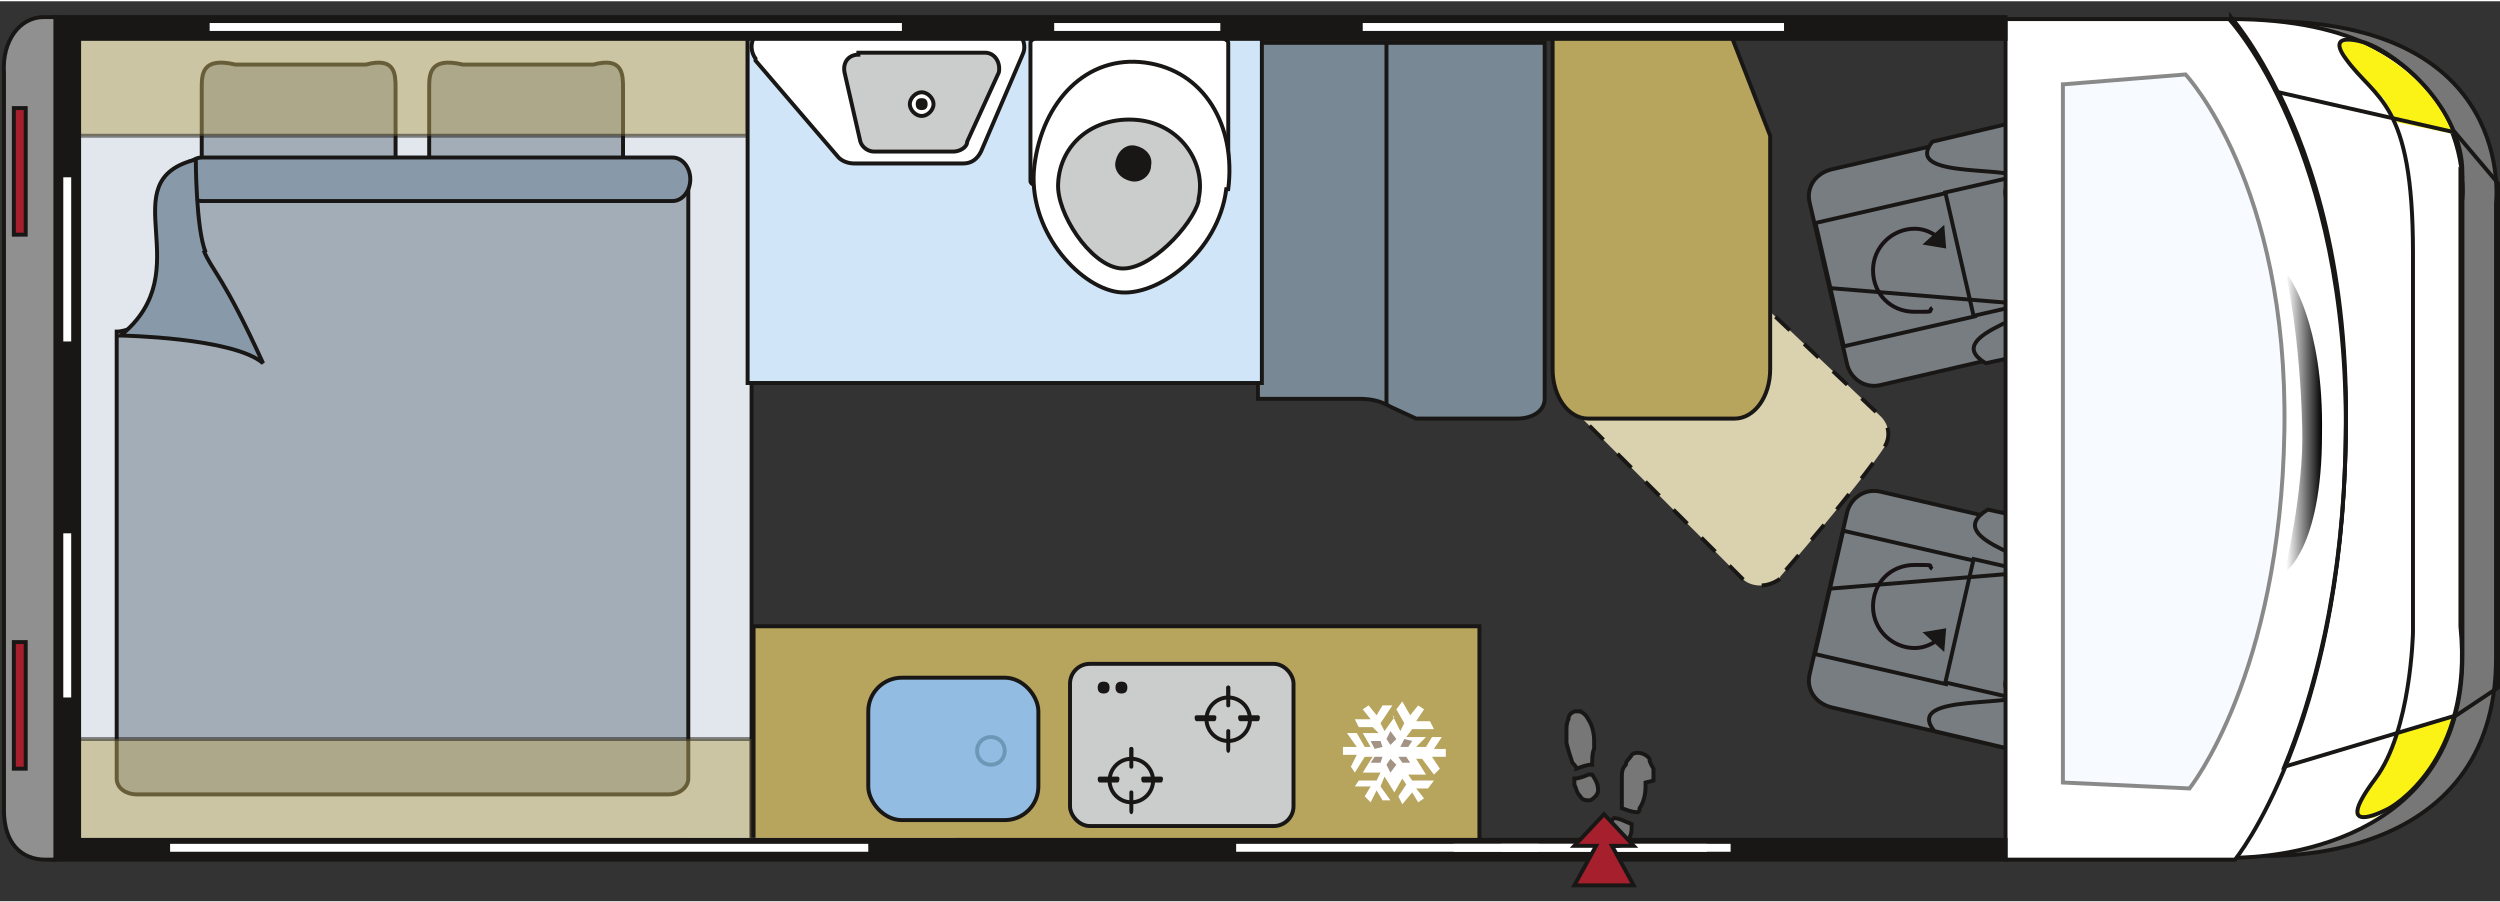 <?xml version="1.0" encoding="UTF-8"?>
<svg xmlns="http://www.w3.org/2000/svg" width="44.6mm" height="16.1mm" xmlns:xlink="http://www.w3.org/1999/xlink" version="1.1" viewBox="0 0 126.4 45.5">
  <rect x="0" y="0" width="126.4" height="45.5" fill="#333333" stroke="none"/>
  <defs>
    <linearGradient id="Linearer_Verlauf_1" data-name="Linearer Verlauf 1" x1="115.6" y1="21.4" x2="117.4" y2="21.4" gradientUnits="userSpaceOnUse">
      <stop offset="0" stop-color="#fff"/>
      <stop offset="1" stop-color="#000"/>
    </linearGradient>
  </defs>
  <!-- Generator: Adobe Illustrator 28.6.0, SVG Export Plug-In . SVG Version: 1.2.0 Build 709)  -->
  <g>
    <g id="nachbau">
      <g>
        <path d="M90,29.2c-.7.5-1.5.4-1.9,0l-9.3-9.3c-.4-.5,0-1.3.7-1.8l6.1-4.3c.7-.5,1.5-.4,1.9,0l7.6,7.2c.4.4.5,1,.2,1.5-1.3,2-5.3,6.6-5.3,6.6Z" fill="#dad1af"/>
        <path d="M90,29.2c-.7.5-1.5.4-1.9,0l-9.3-9.3c-.4-.5,0-1.3.7-1.8l6.1-4.3c.7-.5,1.5-.4,1.9,0l7.6,7.2c.4.4.5,1,.2,1.5-1.3,2-5.3,6.6-5.3,6.6Z" fill="none" stroke="#181715" stroke-dasharray="1 1" stroke-width=".2"/>
      </g>
      <path d="M80.3,21.1h7.4c1,0,1.8-1.1,1.8-2.5V6.8l-2.1-5.4h-8.9v17.2c0,1.4.8,2.5,1.8,2.5Z" fill="#b7a45d" stroke="#181715" stroke-width=".2"/>
      <g>
        <path d="M63.6,20.1h5.1c.6,0,1.1.1,1.6.4l1.3.6h5.1c.8,0,1.4-.4,1.4-1V2.1h-14.5v18Z" fill="#788895" stroke="#181715" stroke-width=".2"/>
        <line x1="70.1" y1="20.4" x2="70.1" y2="2.1" fill="none" stroke="#181715" stroke-width=".2"/>
      </g>
      <rect x="3.5" y="1.6" width="34.5" height="40.9" fill="#e1e7ed" stroke="#181715" stroke-width=".2"/>
      <g>
        <path d="M6,16.7c4.1-.6,3.1-8.6,3.6-8.6h24.2c.5,0,1,.3,1,.8v30.4c0,.4-.4.8-1,.8H6.9c-.5,0-1-.3-1-.8v-22.6Z" fill="#a3adb7" stroke="#181715" stroke-width=".2"/>
        <path d="M30,3.2c1.5-.4,1.5.5,1.5,1.2v3.6c0,.7.2,1.6-1.4,1.2h-6.9c-1.5.4-1.5-.5-1.5-1.2v-3.6c0-.7,0-1.6,1.7-1.2h6.6Z" fill="#a3adb7" stroke="#181715" stroke-width=".2"/>
        <path d="M18.5,3.2c1.5-.4,1.5.5,1.5,1.2v3.6c0,.7.2,1.6-1.4,1.2h-6.9c-1.5.4-1.5-.5-1.5-1.2v-3.6c0-.7,0-1.6,1.7-1.2h6.6Z" fill="#a3adb7" stroke="#181715" stroke-width=".2"/>
        <path d="M9.3,9c0,.6.4,1.1.9,1.1h23.8c.5,0,.9-.5.9-1.1h0c0-.6-.4-1.1-.9-1.1H10.2c-.5,0-.9.5-.9,1.1h0Z" fill="#889aaa" stroke="#181715" stroke-width=".2"/>
        <path d="M10.3,12.6c.4,1,1,1.3,3,5.7-1.5-1.3-7.2-1.4-7.2-1.4,4.1-3.3-.6-7.8,3.8-8.9,0,0,0,3.5.5,4.7Z" fill="#889aaa" stroke="#181715" stroke-width=".2"/>
      </g>
      <rect x="3.5" y="1.6" width="34.3" height="5.2" fill="#b7a45d" opacity=".5" stroke="#181715" stroke-width=".2"/>
      <rect x="3.5" y="37.3" width="34.5" height="5.2" fill="#b7a45d" opacity=".5" stroke="#181715" stroke-width=".2"/>
      <rect x="37.8" y="1.6" width="26" height="17.7" fill="#d1e5f9" stroke="#181715" stroke-width=".2"/>
      <path d="M53.3,9.5c-.6,0-1.2-.2-1.2-.4V2.1c0-.2.5-.4,1.2-.4h7.6c.6,0,1.2.2,1.2.4v7c0,.2-.5.4-1.2.4h-7.6Z" fill="#fff" stroke="#181715" stroke-width=".2"/>
      <g>
        <path d="M62,9.5c-.4,3.2-3.5,5.5-5.5,5.2s-4.6-3.2-4.2-6.4,2.6-5.6,5.6-5.2c3,.4,4.6,3.2,4.2,6.4Z" fill="#fff" stroke="#181715" stroke-width=".2"/>
        <path d="M60.6,10.1c-.3,1.2-2.5,3.6-4,3.4s-3.2-2.8-3.1-4.3c.1-2,1.8-3.4,4-3.2s3.5,2.2,3.1,4Z" fill="#cbcccc" stroke="#181715" stroke-width=".2"/>
        <path d="M58.2,8.3c0,.5-.5.9-1,.8s-.9-.5-.8-1,.5-.9,1-.8.9.5.8,1Z" fill="#181715"/>
      </g>
      <path d="M38.2,3l4.2,4.9c.2.2.5.3.8.3h5.5c.4,0,.7-.2.9-.6l2.1-4.9c.3-.6-.2-1.4-.9-1.4h-11.8c-.8,0-1.3.9-.8,1.6Z" fill="#fff" stroke="#181715" stroke-width=".2"/>
      <path d="M43.4,2.6h6.4c.5,0,.8.5.7,1l-1.6,3.5c0,.3-.4.5-.7.5h-4c-.3,0-.6-.2-.7-.5l-.8-3.5c-.1-.5.2-.9.7-.9Z" fill="#cbcccc" stroke="#181715" stroke-width=".2"/>
      <g>
        <path d="M46.6,5.8c-.3,0-.6-.3-.6-.6s.3-.6.6-.6.6.3.6.6-.3.6-.6.6Z" fill="#fff" stroke="#181715" stroke-width=".2"/>
        <path d="M46.6,5.5c-.2,0-.3-.1-.3-.3s.1-.3.3-.3.3.1.3.3-.1.3-.3.3Z" fill="#181715"/>
      </g>
      <rect x="38.1" y="31.6" width="36.7" height="11.3" fill="#b7a45d" stroke="#181715" stroke-width=".2"/>
      <rect x="43.9" y="34.2" width="8.6" height="7.2" rx="1.7" ry="1.7" fill="#93bce2" stroke="#181715" stroke-width=".2"/>
      <path d="M50.1,37.2c-.4,0-.7.3-.7.7s.3.7.7.7.7-.3.7-.7-.3-.7-.7-.7Z" fill="#93bce2" stroke="#6d97b6" stroke-width=".2"/>
      <rect x="54.1" y="33.5" width="11.3" height="8.2" rx="1" ry="1" fill="#cbcccc" stroke="#181715" stroke-width=".2"/>
      <g>
        <path d="M62.2,35.6c0,0,0,.1-.1.1h0c0,0-.1,0-.1-.1v-.9c0,0,0-.1.1-.1h0c0,0,.1,0,.1.1v.9Z" fill="#3f3f3e"/>
        <path d="M62.1,37.4c-.6,0-1.1-.5-1.1-1.1s.5-1.1,1.1-1.1,1.1.5,1.1,1.1-.5,1.1-1.1,1.1Z" fill="#cbcccc" stroke="#181715" stroke-width=".2"/>
        <path d="M62.2,37.8c0,0,0,.2-.1.2h0c0,0-.1,0-.1-.2v-.9c0,0,0-.1.1-.1h0c0,0,.1,0,.1.1v.9Z" fill="#181715"/>
        <path d="M62.2,35.6c0,0,0,.1-.1.1h0c0,0-.1,0-.1-.1v-.9c0,0,0-.1.1-.1h0c0,0,.1,0,.1.1v.9Z" fill="#181715"/>
        <path d="M62.7,36.4c0,0-.1,0-.1-.2h0c0,0,0-.1.1-.1h.9c0,0,.1,0,.1.1h0c0,0,0,.2-.1.2h-.9Z" fill="#181715"/>
        <path d="M60.5,36.4c0,0-.1,0-.1-.2h0c0,0,0-.1.1-.1h.9c0,0,.1,0,.1.1h0c0,0,0,.2-.1.2h-.9Z" fill="#181715"/>
      </g>
      <g>
        <path d="M57.3,38.7c0,0,0,.1-.1.1h0c0,0-.1,0-.1-.1v-.9c0,0,0-.1.1-.1h0c0,0,.1,0,.1.1v.9Z" fill="#3f3f3e"/>
        <path d="M57.2,40.5c-.6,0-1.1-.5-1.1-1.1s.5-1.1,1.1-1.1,1.1.5,1.1,1.1-.5,1.1-1.1,1.1Z" fill="#cbcccc" stroke="#181715" stroke-width=".2"/>
        <path d="M57.3,40.9c0,0,0,.2-.1.2h0c0,0-.1,0-.1-.2v-.9c0,0,0-.1.1-.1h0c0,0,.1,0,.1.1v.9Z" fill="#181715"/>
        <path d="M57.3,38.7c0,0,0,.1-.1.1h0c0,0-.1,0-.1-.1v-.9c0,0,0-.1.1-.1h0c0,0,.1,0,.1.1v.9Z" fill="#181715"/>
        <path d="M57.8,39.5c0,0-.1,0-.1-.2h0c0,0,0-.1.1-.1h.9c0,0,.1,0,.1.1h0c0,0,0,.2-.1.2h-.9Z" fill="#181715"/>
        <path d="M55.6,39.5c0,0-.1,0-.1-.2h0c0,0,0-.1.1-.1h.9c0,0,.1,0,.1.1h0c0,0,0,.2-.1.2h-.9Z" fill="#181715"/>
      </g>
      <path d="M55.8,35c-.2,0-.3-.1-.3-.3s.1-.3.3-.3.3.1.3.3-.1.3-.3.3Z" fill="#181715"/>
      <path d="M56.7,35c-.2,0-.3-.1-.3-.3s.1-.3.3-.3.3.1.3.3-.1.3-.3.3Z" fill="#181715"/>
      <g>
        <path d="M70.4,36.1l.4.8.2-.4-.4-.7.3-.4.4.7.4-.5.3.2-.4.6h.7s.2.4.2.4h-1.1l-.3.4h1c0,0-.5.5-.5.5h.5l.3-.5h.5l-.4.6h.6v.4h-.7l.4.6-.3.3-.6-.8h-.3l.5.8h-.9s.2.3.2.3h1.1s-.3.4-.3.4h-.6s.4.5.4.5l-.3.2-.3-.5-.5.6-.2-.4.4-.6-.2-.3-.4.7-.5-.8-.2.5.5.7h-.4l-.3-.5-.3.6-.3-.3.3-.5h-.8l.2-.3h.9s.2-.4.2-.4h-.9l.5-.8h-.4l-.5.8-.2-.3.3-.6h-.7v-.4h.7l-.5-.7h.5l.4.7h.3l-.4-.7h.8l-.3-.3h-.7l-.2-.4h.8l-.4-.5.3-.2.4.5.3-.5h.5l-.6.9.2.4.5-.7Z" fill="#fff" stroke="#0ba1e2" stroke-width="0"/>
        <g>
          <polygon points="70.3 36.9 70.6 37.3 70.3 37.6 70.1 37.3 70.3 36.9" fill="#a39384" stroke="#0ba1e2" stroke-width="0"/>
          <polygon points="70.3 38.3 70.6 38.6 70.3 39 70.1 38.6 70.3 38.3" fill="#a39384" stroke="#0ba1e2" stroke-width="0"/>
          <polygon points="70.7 38.2 71.1 38.2 71.3 38.5 70.9 38.5 70.7 38.2" fill="#a39384" stroke="#0ba1e2" stroke-width="0"/>
          <polygon points="69.3 38.5 69.8 38.5 69.9 38.2 69.5 38.2 69.3 38.5" fill="#a39384" stroke="#0ba1e2" stroke-width="0"/>
          <polygon points="70.8 37.7 71.2 37.7 71.4 37.4 71 37.3 70.8 37.7" fill="#a39384" stroke="#0ba1e2" stroke-width="0"/>
          <polygon points="69.3 37.4 69.8 37.4 69.9 37.7 69.5 37.8 69.3 37.4" fill="#a39384" stroke="#0ba1e2" stroke-width="0"/>
        </g>
      </g>
    </g>
    <g id="rahmen_x2F_fahrzeug">
      <g>
        <g>
          <g>
            <path d="M93.4,25.8c.2-.7.9-1.2,1.7-1l8.6,2c.8.2,1.3.9,1.1,1.7l-1.9,8.2c-.2.7-.9,1.2-1.7,1l-8.6-2c-.8-.2-1.3-.9-1.1-1.7l1.9-8.2Z" fill="#787d82" stroke="#181715" stroke-width=".2"/>
            <rect x="92.5" y="27.2" width="6.4" height="6.8" transform="translate(44.6 117.1) rotate(-77.1)" fill="#787d82" stroke="#181715" stroke-width=".2"/>
            <rect x="97.7" y="29.9" width="6.4" height="3.8" transform="translate(47.4 123) rotate(-77.1)" fill="#787d82" stroke="#181715" stroke-width=".2"/>
            <line x1="92.5" y1="29.7" x2="103.4" y2="28.8" fill="#181715" stroke="#181715" stroke-width=".2"/>
            <path d="M103.8,29.3c.2-1-5.9-2-3.3-3.6l3.7.8c.8.2,1.3,1,1.1,1.9l-1.9,8.2c-.2.9-1,1.4-1.8,1.2l-3.8-.9c-1.6-2,4.5-1.1,4.7-2l1.4-5.7Z" fill="#787d82" stroke="#181715" stroke-width=".2"/>
            <path d="M102.5,29.6c.1-.5.7-.8,1.4-.6h0c.6.1,1.1.7,1,1.2l-1.1,4.8c-.1.5-.7.8-1.4.6h0c-.6-.1-1.1-.7-1-1.2l1.1-4.8Z" fill="#787d82" stroke="#181715" stroke-width=".2"/>
          </g>
          <g>
            <path d="M98.1,32.2c-.4.3-.8.5-1.3.5-1.1,0-2.1-.9-2.1-2.1s.9-2.1,2.1-2.1.6,0,.9.2" fill="none" stroke="#181215" stroke-width=".2"/>
            <polygon points="98.3 32.9 97.2 31.9 98.4 31.7 98.3 32.9" fill="#181715"/>
          </g>
        </g>
        <g>
          <g>
            <path d="M93.4,18.4c.2.7.9,1.2,1.7,1l8.6-2c.8-.2,1.3-.9,1.1-1.7l-1.9-8.2c-.2-.7-.9-1.2-1.7-1l-8.6,2c-.8.2-1.3.9-1.1,1.7l1.9,8.2Z" fill="#787d82" stroke="#181715" stroke-width=".2"/>
            <rect x="92.4" y="10.4" width="6.8" height="6.4" transform="translate(-.6 21.7) rotate(-12.9)" fill="#787d82" stroke="#181715" stroke-width=".2"/>
            <rect x="99" y="9.2" width="3.8" height="6.4" transform="translate(-.2 22.8) rotate(-12.9)" fill="#787d82" stroke="#181715" stroke-width=".2"/>
            <line x1="92.5" y1="14.5" x2="103.4" y2="15.4" fill="#181715" stroke="#181715" stroke-width=".2"/>
            <path d="M102.4,9.1c-.2-.9-6.3,0-4.7-2l3.8-.9c.8-.2,1.6.4,1.8,1.2l1.9,8.2c.2.9-.3,1.7-1.1,1.9l-3.7.8c-2.5-1.5,3.5-2.5,3.3-3.6l-1.4-5.7Z" fill="#787d82" stroke="#181715" stroke-width=".2"/>
            <path d="M102.5,14.6c.1.5.7.8,1.4.6h0c.6-.1,1.1-.7,1-1.2l-1.1-4.8c-.1-.5-.7-.8-1.4-.6h0c-.6.1-1.1.7-1,1.2l1.1,4.8Z" fill="#787d82" stroke="#181715" stroke-width=".2"/>
          </g>
          <g>
            <path d="M98.1,12c-.4-.3-.8-.5-1.3-.5-1.1,0-2.1.9-2.1,2.1s.9,2.1,2.1,2.1.6,0,.9-.2" fill="none" stroke="#181215" stroke-width=".2"/>
            <polygon points="98.3 11.3 97.2 12.3 98.4 12.5 98.3 11.3" fill="#181715"/>
          </g>
        </g>
        <g>
          <path d="M114.5.9v2.5c1.8,3.1,4.3,9.2,4.1,18.6-.2,9.6-2.5,15.7-4.1,18.8v2.4s11.7.6,11.7-10V10.2s1.1-9.2-11.7-9.2Z" fill="#777" stroke="#181715" stroke-width=".2"/>
          <path d="M112.8.8h0c.5.6,6,7.2,5.8,21.2-.2,14.3-5.3,20.9-5.6,21.3,1.6,0,11.5-.5,11.5-10.2V10.1s1.1-9.2-11.7-9.2Z" fill="#fff" stroke="#181715" stroke-width=".2"/>
          <g>
            <path d="M121.1,6.1l2.9.6c-1.2-3.3-4.9-4.7-4.9-4.7,0,0-.9,0-.8.3,0,.7,2.2,2.6,2.2,2.6l.7,1.2Z" fill="#fbf315"/>
            <path d="M120.6,38.6s-1.5,1.7-1.5,2.5c0,.3.9.2.9.2,0,0,3.4-1.7,4.1-5.2l-2.8.8-.7,1.6Z" fill="#fbf315"/>
            <path d="M124.5,8.7c0-3.3-3.2-6-4.9-6.6,0,0-2.1-.7-1,.8,1.5,2.1,3.4,2.1,3.4,9.8v19.2s-.1,5-1.9,7.4c-2.4,3.2.7,1.5.7,1.5,0,0,4.3-2.3,3.6-9.2,0,0,0-14.9,0-23Z" fill="none" stroke="#181715" stroke-width=".2"/>
          </g>
          <path d="M101.4.9v42.5h11.6s5.4-6.6,5.6-21.3c.2-14.7-5.9-21.2-5.9-21.2h-11.4Z" fill="#fff" stroke="#181715" stroke-width=".2"/>
          <path d="M115.7,13.9s1.8,2.3,1.7,8c0,5.8-1.9,7-1.9,7,0,0,1-4.2.9-7.3-.1-4.6-.8-7.7-.8-7.7Z" fill="url(#Linearer_Verlauf_1)"/>
          <path d="M124,6.6l-8.8-2c1.7,3.4,3.6,9.1,3.4,17.4-.1,7.8-1.7,13.3-3.1,16.7l8.7-2.6,2.1-1.4V9.2l-2.2-2.6Z" fill="none" stroke="#181715" stroke-width=".2"/>
        </g>
        <path d="M104.3,4.1v35.4l6.4.3s4.6-5.7,4.8-18.1c.2-12.5-5-18-5-18l-6.2.5Z" fill="#f0f7fe" opacity=".5" stroke="#181715" stroke-width=".2"/>
      </g>
      <rect x="34.7" y="42.3" width="13.6" height=".4" fill="#fff"/>
      <rect x="5.7" y="42.5" width="21.8" height=".4" fill="#fff"/>
      <polygon points="101.4 42.4 4 42.4 4 1.9 101.4 1.9 101.4 .8 2.7 .8 2.7 43.4 101.4 43.4 101.4 42.4" fill="#181715" stroke="#181715" stroke-width=".2"/>
      <rect x="73.5" y="42.6" width="14" height=".4" fill="#fff"/>
      <g>
        <rect x="75.9" y="42.6" width="10.4" height=".4" fill="#fff"/>
        <g>
          <g>
            <path d="M79.8,35.9c.2,0,.4.2.5.4.2.3.3.7.3,1.1,0,.1,0,.3,0,.4-.1.2-.1.5-.1.8,0,0,0,0,0,0-.3,0-.5.1-.8.2,0,0,0,0,0,0,0-.1-.1-.2-.2-.3-.1-.3-.2-.6-.3-1,0-.1,0-.2,0-.3,0,0,0-.2,0-.3,0,0,0,0,0,0,0-.2,0-.4.1-.6,0-.2.1-.3.3-.4,0,0,.1,0,.2,0,0,0,.1,0,.2,0Z" fill="#777" stroke="#181715" stroke-width=".2"/>
            <path d="M83.2,39.5c0,0,0,.2,0,.2,0,.4-.1.8-.3,1.1,0,0,0,.2-.1.2,0,0,0,0,0,0-.3,0-.5-.1-.8-.2,0,0,0,0,0,0,0-.2,0-.4,0-.5,0,0,0-.2,0-.3,0-.2,0-.4,0-.7,0-.3,0-.5.2-.7,0-.2.2-.3.3-.5.2-.2.7-.1.9.2,0,.2.1.3.2.5,0,.1,0,.2,0,.3v.3Z" fill="#777" stroke="#181715" stroke-width=".2"/>
            <path d="M81.8,42.6c-.2,0-.4-.2-.4-.5,0-.2,0-.4,0-.5,0-.1.1-.2.2-.3,0,0,0,0,0,0,.3,0,.6.2.9.3,0,0,0,0,0,0,0,.4,0,.7-.4,1,0,0-.2.1-.3.1h-.1Z" fill="#777" stroke="#181715" stroke-width=".2"/>
            <path d="M79.6,39.3c.2,0,.5-.1.7-.2,0,0,.1,0,.2,0,0,0,0,0,0,0,.2.3.3.5.3.8,0,.2-.2.4-.4.5-.2,0-.4,0-.5-.2-.2-.2-.2-.4-.3-.6,0,0,0-.2,0-.3Z" fill="#777" stroke="#181715" stroke-width=".2"/>
          </g>
          <polygon points="81.1 41.1 82.6 42.7 81.5 42.7 82.6 44.7 79.6 44.7 80.7 42.7 79.6 42.7 81.1 41.1" fill="#a61f2c" stroke="#181715" stroke-width=".2"/>
        </g>
      </g>
      <g>
        <path d="M2.8,43.4h-.5c-1.2,0-2.1-.8-2.1-2.5V3.6C.1,2,1,.8,2.2.8h.6v42.5Z" fill="#8f908f" stroke="#181715" stroke-width=".2"/>
        <g>
          <rect x=".7" y="32.4" width=".6" height="6.4" fill="#a61f2c" stroke="#181715" stroke-width=".2"/>
          <rect x=".7" y="5.4" width=".6" height="6.4" fill="#a61f2c" stroke="#181715" stroke-width=".2"/>
        </g>
      </g>
      <rect x="3.2" y="8.9" width=".4" height="8.3" fill="#fff"/>
      <rect x="3.2" y="26.9" width=".4" height="8.3" fill="#fff"/>
      <rect x="8.6" y="42.6" width="35.3" height=".4" fill="#fff"/>
      <rect x="62.5" y="42.6" width="15.3" height=".4" fill="#fff"/>
      <rect x="10.6" y="1.1" width="35" height=".4" fill="#fff"/>
      <rect x="53.3" y="1.1" width="8.4" height=".4" fill="#fff"/>
      <rect x="68.9" y="1.1" width="21.3" height=".4" fill="#fff"/>
    </g>
  </g>
</svg>